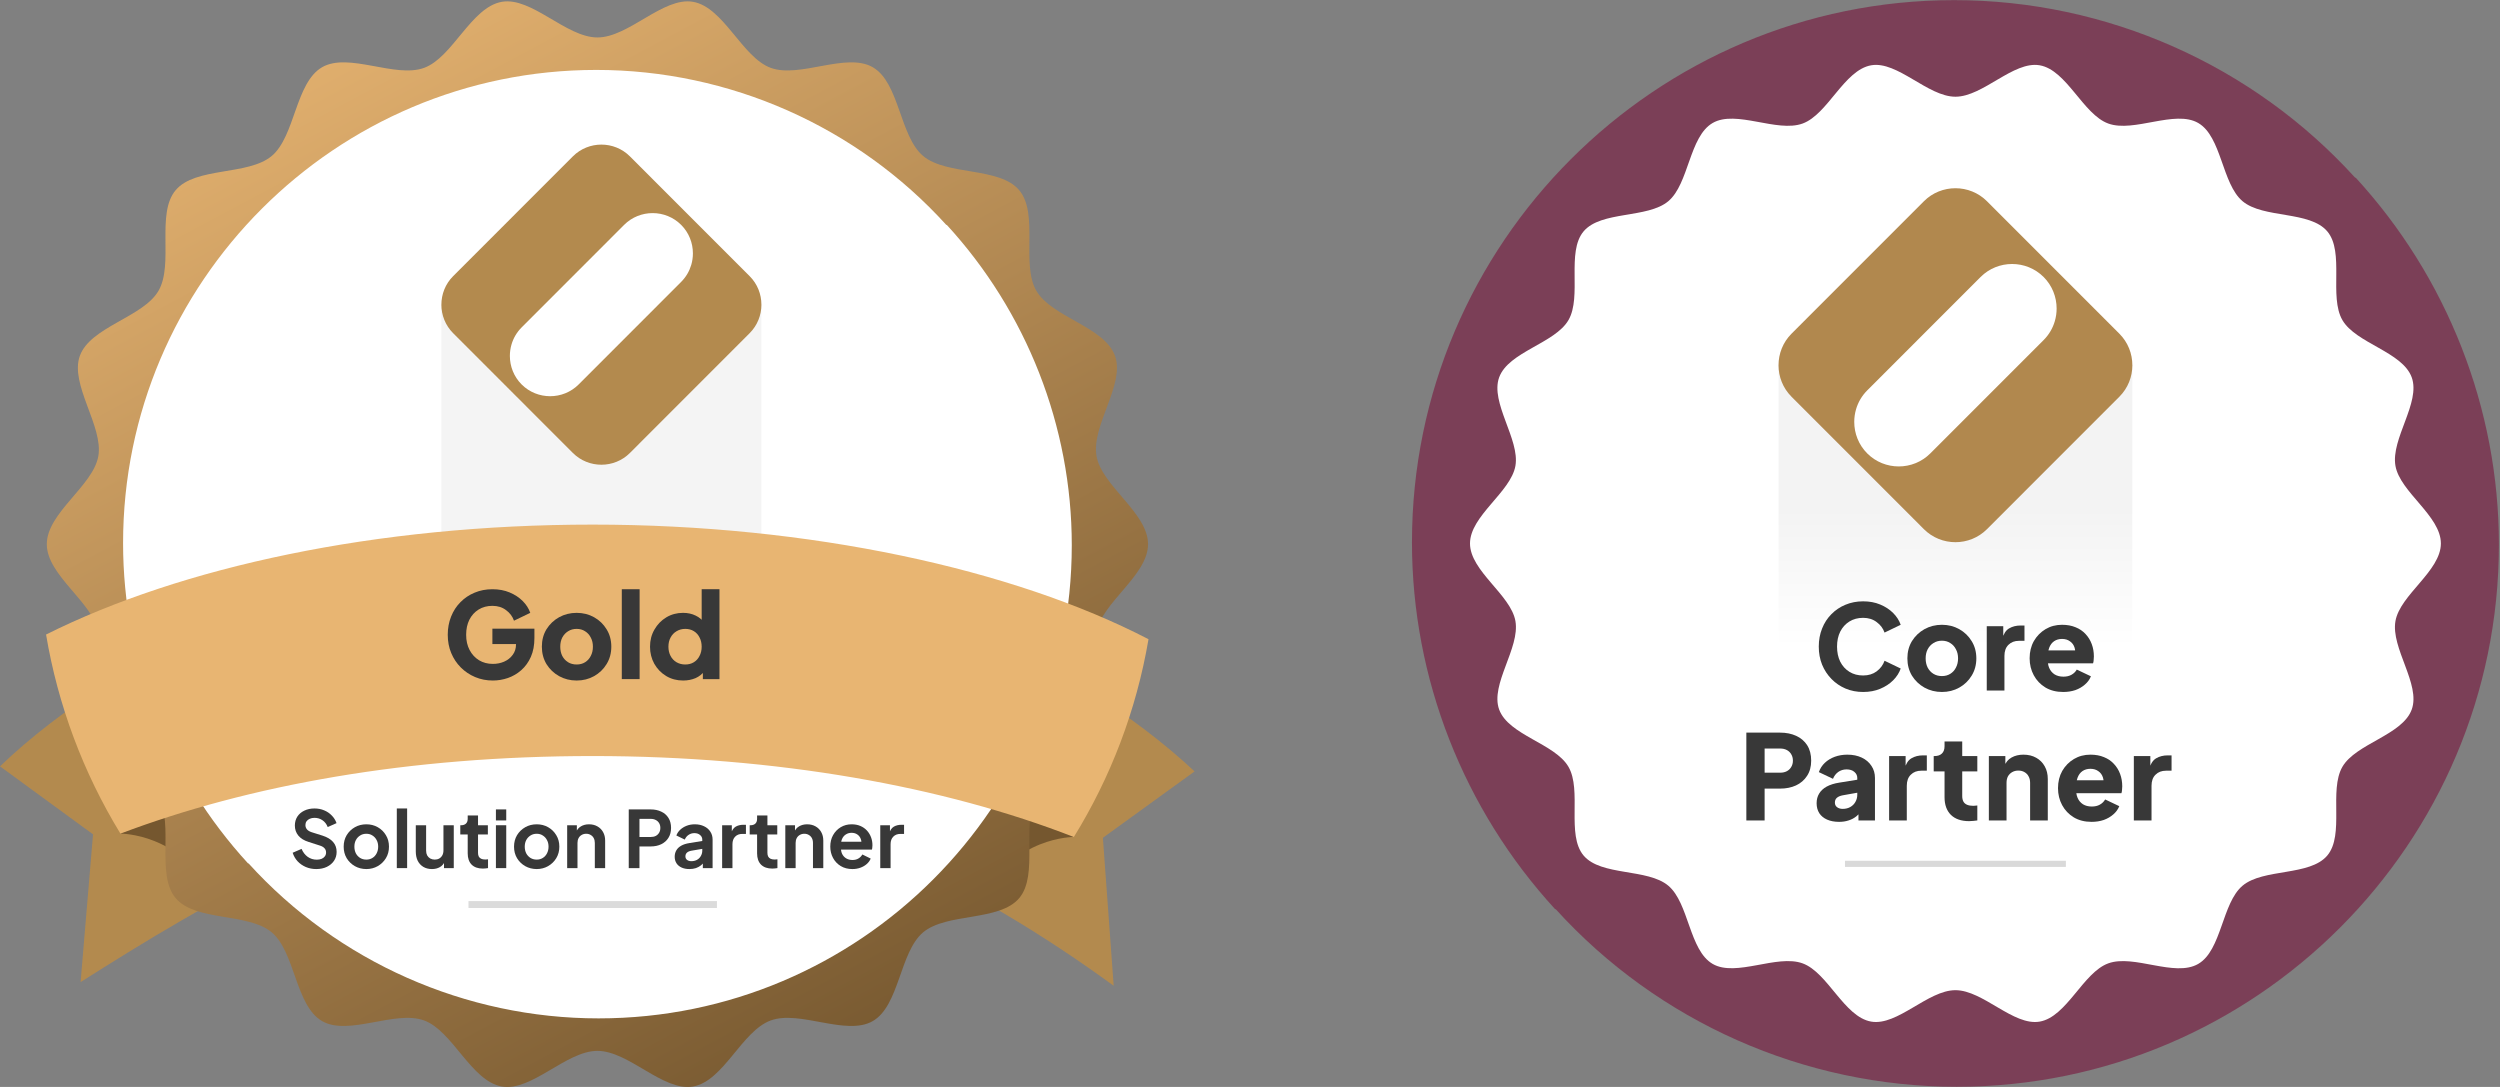 <svg width="345" height="150" viewBox="0 0 345 150" fill="none" xmlns="http://www.w3.org/2000/svg">
<rect x="0" y="0" width="345" height="150" fill="#808080" stroke="none"/>
<path d="M152.198 115.616L153.688 136.036C135.036 122.448 109.229 108.434 81.744 108.434C54.26 108.434 27.299 125.309 11.123 135.527L12.838 115.138L0 105.756C16.333 90.031 49.335 73.823 81.744 73.823C114.152 73.823 148.382 90.987 164.85 106.456L152.197 115.617L152.198 115.616Z" fill="#B38A4E"/>
<path d="M16.622 115.04C16.622 115.04 25.019 114.981 29.046 123.456C33.072 131.93 23.113 107.141 23.113 107.141L16.623 115.039L16.622 115.04Z" fill="#75572F"/>
<path d="M148.203 115.503C148.203 115.503 139.806 115.445 135.78 123.919C131.755 132.394 141.712 107.604 141.712 107.604L148.202 115.502L148.203 115.503Z" fill="#75572F"/>
<path d="M158.431 75.094C158.431 79.416 152.041 83.127 151.32 87.244C150.579 91.476 155.304 97.142 153.867 101.09C152.405 105.108 145.129 106.407 143.016 110.06C140.883 113.746 143.378 120.696 140.655 123.938C137.931 127.18 130.644 125.931 127.392 128.663C124.149 131.387 124.133 138.776 120.445 140.909C116.793 143.023 110.386 139.359 106.367 140.821C102.349 142.284 99.872 149.196 95.639 149.937C91.524 150.658 86.767 145.02 82.445 145.02C78.123 145.02 73.366 150.658 69.251 149.937C65.018 149.196 62.471 142.259 58.523 140.821C54.505 139.359 48.098 143.023 44.445 140.909C40.758 138.776 40.741 131.387 37.498 128.663C34.246 125.932 26.967 127.191 24.236 123.938C21.512 120.695 24.008 113.746 21.875 110.06C19.761 106.407 12.486 105.107 11.023 101.09C9.586 97.142 14.311 91.476 13.57 87.244C12.849 83.128 6.459 79.417 6.459 75.094C6.459 70.772 12.849 67.061 13.57 62.945C14.291 58.829 9.586 53.047 11.023 49.099C12.486 45.081 19.761 43.782 21.875 40.129C24.008 36.443 21.512 29.493 24.236 26.251C26.967 22.999 34.246 24.258 37.498 21.525C40.741 18.802 40.758 11.413 44.445 9.28C48.098 7.166 54.505 10.83 58.523 9.367C62.471 7.93 65.018 0.992 69.251 0.251C73.366 -0.469 78.123 5.169 82.445 5.169C86.767 5.169 91.524 -0.469 95.639 0.251C99.872 0.992 102.42 7.93 106.367 9.367C110.386 10.83 116.793 7.166 120.445 9.28C124.132 11.413 124.149 18.802 127.392 21.525C130.644 24.257 137.924 22.998 140.655 26.251C143.386 29.503 140.883 36.443 143.016 40.129C145.129 43.782 152.405 45.081 153.867 49.099C155.304 53.047 150.579 58.712 151.32 62.945C152.041 67.06 158.431 70.772 158.431 75.094Z" fill="url(#paint0_linear_2284_33162)"/>
<path d="M147.906 75.234C147.906 111.237 118.606 140.537 82.603 140.537C64.251 140.537 46.636 132.747 34.284 119.132L34.249 119.167C23.231 107.166 16.985 91.375 16.985 74.953C16.985 38.95 46.285 9.65 82.288 9.65C100.64 9.65 118.255 17.44 130.607 31.055L130.642 31.02C141.66 43.021 147.906 58.812 147.906 75.234Z" fill="white"/>
<path opacity="0.3" d="M60.911 42.043V76.684H105.074V42.043L101.13 41.162L83.189 55.566L77.952 57.792L72.06 54.649L60.911 42.043Z" fill="#DBDBDB"/>
<path d="M103.451 38.108L88.321 22.973L86.927 21.578C84.763 19.414 81.222 19.414 79.057 21.578L77.682 22.955L62.534 38.108C61.452 39.19 60.911 40.617 60.911 42.044C60.911 43.471 61.452 44.898 62.534 45.98L77.664 61.115L79.058 62.509C81.222 64.673 84.763 64.673 86.928 62.509L88.303 61.133L103.451 45.979C104.533 44.897 105.074 43.47 105.074 42.043C105.074 40.616 104.533 39.19 103.451 38.108ZM93.999 38.903L79.854 53.054C77.691 55.218 74.149 55.218 71.985 53.054C70.903 51.971 70.362 50.545 70.362 49.118C70.362 48.584 70.438 48.05 70.589 47.534C70.842 46.672 71.307 45.86 71.984 45.183L86.129 31.032C88.293 28.868 91.834 28.868 93.998 31.032C95.08 32.115 95.621 33.541 95.621 34.968C95.621 35.503 95.545 36.038 95.393 36.554C95.139 37.415 94.674 38.226 93.998 38.902L93.999 38.903Z" fill="#B38A4E"/>
<path d="M158.494 88.21C156.816 98.069 153.255 107.298 148.191 115.509C130.36 108.544 107.162 104.334 81.795 104.334C56.428 104.334 34.285 108.357 16.622 115.04C11.493 106.646 7.99 97.314 6.357 87.566C24.99 78.246 51.889 72.395 81.796 72.395C111.703 72.395 139.824 78.517 158.494 88.211L158.494 88.21Z" fill="#E8B572"/>
<path d="M98.939 124.349H64.65V125.302H98.939V124.349Z" fill="#DBDBDB"/>
<path d="M68.015 93.912C67.141 93.912 66.328 93.754 65.574 93.437C64.821 93.12 64.16 92.678 63.592 92.11C63.024 91.542 62.582 90.876 62.265 90.111C61.948 89.347 61.79 88.511 61.79 87.605C61.79 86.698 61.943 85.863 62.248 85.098C62.554 84.323 62.986 83.656 63.543 83.099C64.1 82.531 64.75 82.095 65.492 81.789C66.246 81.472 67.065 81.314 67.95 81.314C68.834 81.314 69.626 81.461 70.325 81.756C71.035 82.051 71.636 82.444 72.127 82.936C72.619 83.427 72.968 83.973 73.176 84.574L70.931 85.655C70.724 85.065 70.358 84.579 69.834 84.197C69.32 83.804 68.692 83.607 67.95 83.607C67.229 83.607 66.595 83.777 66.049 84.115C65.503 84.454 65.077 84.923 64.772 85.524C64.477 86.114 64.329 86.807 64.329 87.605C64.329 88.402 64.487 89.101 64.804 89.702C65.121 90.302 65.552 90.772 66.099 91.111C66.656 91.449 67.294 91.618 68.015 91.618C68.572 91.618 69.091 91.515 69.572 91.307C70.063 91.089 70.456 90.778 70.751 90.373C71.057 89.969 71.21 89.483 71.21 88.915V87.9L72.373 88.883H67.95V86.753H73.749V88.047C73.749 89.041 73.585 89.909 73.258 90.652C72.93 91.384 72.488 91.995 71.931 92.487C71.385 92.967 70.768 93.328 70.079 93.568C69.402 93.797 68.714 93.912 68.015 93.912Z" fill="#383838"/>
<path d="M79.577 93.912C78.692 93.912 77.884 93.71 77.152 93.306C76.431 92.902 75.852 92.35 75.416 91.651C74.99 90.941 74.777 90.139 74.777 89.243C74.777 88.337 74.99 87.534 75.416 86.835C75.852 86.136 76.431 85.584 77.152 85.18C77.884 84.776 78.692 84.574 79.577 84.574C80.462 84.574 81.264 84.776 81.985 85.18C82.706 85.584 83.279 86.136 83.705 86.835C84.142 87.534 84.361 88.337 84.361 89.243C84.361 90.139 84.142 90.941 83.705 91.651C83.279 92.35 82.706 92.902 81.985 93.306C81.264 93.71 80.462 93.912 79.577 93.912ZM79.577 91.7C80.025 91.7 80.412 91.597 80.74 91.389C81.079 91.182 81.341 90.892 81.526 90.521C81.723 90.15 81.821 89.724 81.821 89.243C81.821 88.762 81.723 88.342 81.526 87.981C81.341 87.61 81.079 87.321 80.74 87.113C80.412 86.895 80.025 86.786 79.577 86.786C79.129 86.786 78.736 86.895 78.397 87.113C78.059 87.321 77.791 87.61 77.594 87.981C77.409 88.342 77.316 88.762 77.316 89.243C77.316 89.724 77.409 90.15 77.594 90.521C77.791 90.892 78.059 91.182 78.397 91.389C78.736 91.597 79.129 91.7 79.577 91.7Z" fill="#383838"/>
<path d="M85.808 93.716V81.314H88.266V93.716H85.808Z" fill="#383838"/>
<path d="M94.274 93.912C93.401 93.912 92.62 93.705 91.932 93.29C91.243 92.874 90.697 92.312 90.293 91.602C89.9 90.892 89.704 90.106 89.704 89.243C89.704 88.369 89.906 87.583 90.31 86.884C90.714 86.174 91.26 85.612 91.948 85.196C92.636 84.781 93.406 84.574 94.258 84.574C94.913 84.574 95.492 84.7 95.995 84.951C96.508 85.191 96.912 85.535 97.207 85.983L96.83 86.474V81.314H99.287V93.716H96.994V92.077L97.223 92.585C96.917 93.022 96.502 93.355 95.978 93.584C95.454 93.803 94.886 93.912 94.274 93.912ZM94.569 91.7C95.017 91.7 95.41 91.597 95.749 91.389C96.087 91.182 96.35 90.892 96.535 90.521C96.732 90.15 96.83 89.724 96.83 89.243C96.83 88.762 96.732 88.337 96.535 87.965C96.35 87.594 96.087 87.304 95.749 87.097C95.41 86.889 95.017 86.786 94.569 86.786C94.121 86.786 93.717 86.895 93.357 87.113C93.007 87.321 92.734 87.61 92.538 87.981C92.341 88.342 92.243 88.762 92.243 89.243C92.243 89.724 92.341 90.15 92.538 90.521C92.734 90.892 93.007 91.182 93.357 91.389C93.717 91.597 94.121 91.7 94.569 91.7Z" fill="#383838"/>
<path d="M43.638 119.93C43.123 119.93 42.645 119.836 42.203 119.647C41.767 119.459 41.391 119.198 41.072 118.864C40.76 118.524 40.532 118.129 40.387 117.679L41.615 117.146C41.811 117.61 42.094 117.976 42.463 118.245C42.833 118.505 43.25 118.636 43.714 118.636C43.975 118.636 44.2 118.596 44.388 118.516C44.584 118.429 44.732 118.313 44.834 118.168C44.943 118.023 44.997 117.849 44.997 117.646C44.997 117.407 44.925 117.212 44.779 117.059C44.642 116.9 44.431 116.777 44.149 116.69L42.594 116.189C41.963 115.994 41.488 115.7 41.169 115.309C40.85 114.917 40.691 114.457 40.691 113.928C40.691 113.464 40.803 113.054 41.028 112.699C41.26 112.344 41.579 112.068 41.985 111.873C42.398 111.67 42.869 111.568 43.399 111.568C43.884 111.568 44.33 111.655 44.736 111.829C45.142 111.996 45.49 112.231 45.78 112.536C46.077 112.833 46.298 113.185 46.443 113.591L45.225 114.134C45.066 113.728 44.827 113.417 44.508 113.199C44.189 112.974 43.819 112.862 43.399 112.862C43.152 112.862 42.935 112.906 42.746 112.993C42.558 113.072 42.409 113.188 42.3 113.341C42.199 113.486 42.148 113.66 42.148 113.862C42.148 114.087 42.221 114.287 42.366 114.461C42.511 114.627 42.732 114.758 43.029 114.852L44.519 115.32C45.164 115.53 45.646 115.82 45.965 116.189C46.291 116.559 46.454 117.016 46.454 117.559C46.454 118.023 46.334 118.433 46.095 118.788C45.856 119.143 45.526 119.422 45.106 119.625C44.685 119.828 44.196 119.93 43.638 119.93Z" fill="#383838"/>
<path d="M50.558 119.93C49.978 119.93 49.449 119.796 48.971 119.528C48.5 119.259 48.123 118.893 47.84 118.429C47.565 117.965 47.427 117.436 47.427 116.842C47.427 116.247 47.565 115.718 47.84 115.254C48.123 114.79 48.5 114.424 48.971 114.156C49.442 113.888 49.971 113.754 50.558 113.754C51.138 113.754 51.664 113.888 52.135 114.156C52.606 114.424 52.98 114.79 53.255 115.254C53.538 115.711 53.679 116.24 53.679 116.842C53.679 117.436 53.538 117.965 53.255 118.429C52.972 118.893 52.595 119.259 52.124 119.528C51.653 119.796 51.131 119.93 50.558 119.93ZM50.558 118.625C50.877 118.625 51.156 118.549 51.396 118.397C51.642 118.245 51.834 118.034 51.972 117.766C52.117 117.491 52.189 117.183 52.189 116.842C52.189 116.494 52.117 116.189 51.972 115.928C51.834 115.66 51.642 115.45 51.396 115.298C51.156 115.138 50.877 115.059 50.558 115.059C50.232 115.059 49.946 115.138 49.699 115.298C49.453 115.45 49.257 115.66 49.112 115.928C48.974 116.189 48.906 116.494 48.906 116.842C48.906 117.183 48.974 117.491 49.112 117.766C49.257 118.034 49.453 118.245 49.699 118.397C49.946 118.549 50.232 118.625 50.558 118.625Z" fill="#383838"/>
<path d="M54.759 119.799V111.568H56.184V119.799H54.759Z" fill="#383838"/>
<path d="M59.608 119.93C59.152 119.93 58.753 119.828 58.412 119.625C58.079 119.422 57.822 119.14 57.64 118.777C57.466 118.415 57.379 117.991 57.379 117.505V113.884H58.804V117.386C58.804 117.632 58.851 117.849 58.945 118.038C59.047 118.219 59.188 118.364 59.369 118.473C59.558 118.574 59.768 118.625 60 118.625C60.232 118.625 60.438 118.574 60.62 118.473C60.801 118.364 60.942 118.216 61.044 118.027C61.145 117.839 61.196 117.614 61.196 117.353V113.884H62.62V119.799H61.272V118.636L61.392 118.843C61.254 119.205 61.026 119.477 60.707 119.658C60.395 119.839 60.029 119.93 59.608 119.93Z" fill="#383838"/>
<path d="M66.641 119.865C65.974 119.865 65.456 119.683 65.086 119.321C64.724 118.951 64.543 118.433 64.543 117.766V115.156H63.52V113.884H63.629C63.919 113.884 64.144 113.808 64.303 113.656C64.463 113.504 64.543 113.283 64.543 112.993V112.536H65.967V113.884H67.326V115.156H65.967V117.69C65.967 117.886 65.999 118.052 66.065 118.19C66.137 118.328 66.246 118.433 66.391 118.505C66.543 118.578 66.735 118.614 66.967 118.614C67.018 118.614 67.076 118.611 67.141 118.603C67.214 118.596 67.283 118.589 67.348 118.582V119.799C67.246 119.814 67.13 119.828 67 119.843C66.869 119.857 66.75 119.865 66.641 119.865Z" fill="#383838"/>
<path d="M68.436 119.799V113.884H69.861V119.799H68.436ZM68.436 113.221V111.699H69.861V113.221H68.436Z" fill="#383838"/>
<path d="M74.068 119.93C73.488 119.93 72.959 119.796 72.481 119.528C72.009 119.259 71.632 118.893 71.35 118.429C71.074 117.965 70.936 117.436 70.936 116.842C70.936 116.247 71.074 115.718 71.35 115.254C71.632 114.79 72.009 114.424 72.481 114.156C72.952 113.888 73.481 113.754 74.068 113.754C74.648 113.754 75.174 113.888 75.645 114.156C76.116 114.424 76.489 114.79 76.765 115.254C77.047 115.711 77.189 116.24 77.189 116.842C77.189 117.436 77.047 117.965 76.765 118.429C76.482 118.893 76.105 119.259 75.634 119.528C75.163 119.796 74.641 119.93 74.068 119.93ZM74.068 118.625C74.387 118.625 74.666 118.549 74.905 118.397C75.152 118.245 75.344 118.034 75.482 117.766C75.627 117.491 75.699 117.183 75.699 116.842C75.699 116.494 75.627 116.189 75.482 115.928C75.344 115.66 75.152 115.45 74.905 115.298C74.666 115.138 74.387 115.059 74.068 115.059C73.742 115.059 73.456 115.138 73.209 115.298C72.963 115.45 72.767 115.66 72.622 115.928C72.484 116.189 72.415 116.494 72.415 116.842C72.415 117.183 72.484 117.491 72.622 117.766C72.767 118.034 72.963 118.245 73.209 118.397C73.456 118.549 73.742 118.625 74.068 118.625Z" fill="#383838"/>
<path d="M78.269 119.799V113.884H79.606V115.048L79.498 114.841C79.635 114.486 79.86 114.218 80.172 114.036C80.491 113.848 80.861 113.754 81.281 113.754C81.716 113.754 82.1 113.848 82.434 114.036C82.774 114.225 83.039 114.49 83.227 114.83C83.416 115.164 83.51 115.552 83.51 115.994V119.799H82.086V116.331C82.086 116.07 82.035 115.845 81.933 115.657C81.832 115.468 81.691 115.323 81.509 115.222C81.335 115.113 81.129 115.059 80.889 115.059C80.658 115.059 80.451 115.113 80.27 115.222C80.088 115.323 79.947 115.468 79.846 115.657C79.744 115.845 79.694 116.07 79.694 116.331V119.799H78.269Z" fill="#383838"/>
<path d="M86.767 119.799V111.699H89.79C90.341 111.699 90.826 111.8 91.247 112.003C91.674 112.199 92.008 112.489 92.247 112.873C92.486 113.25 92.606 113.71 92.606 114.254C92.606 114.79 92.483 115.251 92.236 115.635C91.997 116.012 91.667 116.302 91.247 116.505C90.826 116.708 90.341 116.809 89.79 116.809H88.246V119.799H86.767ZM88.246 115.504H89.811C90.08 115.504 90.311 115.454 90.507 115.352C90.703 115.243 90.855 115.095 90.964 114.906C91.073 114.718 91.127 114.5 91.127 114.254C91.127 114 91.073 113.783 90.964 113.602C90.855 113.413 90.703 113.268 90.507 113.167C90.311 113.058 90.08 113.003 89.811 113.003H88.246V115.504Z" fill="#383838"/>
<path d="M95.142 119.93C94.728 119.93 94.37 119.861 94.065 119.723C93.761 119.586 93.525 119.39 93.358 119.136C93.192 118.875 93.108 118.574 93.108 118.234C93.108 117.907 93.181 117.617 93.326 117.364C93.471 117.103 93.695 116.885 94 116.711C94.304 116.537 94.689 116.414 95.153 116.342L97.088 116.026V117.114L95.424 117.396C95.142 117.447 94.931 117.538 94.794 117.668C94.656 117.799 94.587 117.969 94.587 118.179C94.587 118.382 94.663 118.545 94.816 118.669C94.975 118.785 95.171 118.843 95.403 118.843C95.7 118.843 95.961 118.781 96.186 118.658C96.418 118.527 96.595 118.35 96.718 118.125C96.849 117.9 96.914 117.654 96.914 117.386V115.863C96.914 115.61 96.813 115.399 96.61 115.233C96.414 115.059 96.153 114.972 95.827 114.972C95.522 114.972 95.25 115.055 95.011 115.222C94.779 115.381 94.609 115.595 94.5 115.863L93.337 115.298C93.453 114.986 93.634 114.718 93.88 114.493C94.134 114.261 94.431 114.08 94.772 113.949C95.113 113.819 95.482 113.754 95.881 113.754C96.367 113.754 96.794 113.844 97.164 114.026C97.534 114.2 97.82 114.446 98.023 114.765C98.233 115.077 98.338 115.443 98.338 115.863V119.799H96.99V118.788L97.295 118.766C97.142 119.02 96.961 119.234 96.751 119.408C96.541 119.575 96.302 119.705 96.033 119.799C95.765 119.886 95.468 119.93 95.142 119.93Z" fill="#383838"/>
<path d="M99.655 119.799V113.884H100.992V115.2L100.884 115.004C101.021 114.562 101.235 114.254 101.525 114.08C101.822 113.906 102.178 113.819 102.591 113.819H102.939V115.08H102.428C102.022 115.08 101.696 115.207 101.449 115.461C101.203 115.707 101.079 116.055 101.079 116.505V119.799H99.655Z" fill="#383838"/>
<path d="M106.578 119.865C105.911 119.865 105.393 119.683 105.023 119.321C104.661 118.951 104.479 118.433 104.479 117.766V115.156H103.457V113.884H103.566C103.856 113.884 104.081 113.808 104.24 113.656C104.4 113.504 104.479 113.283 104.479 112.993V112.536H105.904V113.884H107.263V115.156H105.904V117.69C105.904 117.886 105.936 118.052 106.002 118.19C106.074 118.328 106.183 118.433 106.328 118.505C106.48 118.578 106.672 118.614 106.904 118.614C106.955 118.614 107.013 118.611 107.078 118.603C107.151 118.596 107.219 118.589 107.285 118.582V119.799C107.183 119.814 107.067 119.828 106.937 119.843C106.806 119.857 106.687 119.865 106.578 119.865Z" fill="#383838"/>
<path d="M108.373 119.799V113.884H109.71V115.048L109.602 114.841C109.739 114.486 109.964 114.218 110.276 114.036C110.595 113.848 110.964 113.754 111.385 113.754C111.82 113.754 112.204 113.848 112.538 114.036C112.878 114.225 113.143 114.49 113.331 114.83C113.52 115.164 113.614 115.552 113.614 115.994V119.799H112.19V116.331C112.19 116.07 112.139 115.845 112.037 115.657C111.936 115.468 111.794 115.323 111.613 115.222C111.439 115.113 111.233 115.059 110.993 115.059C110.762 115.059 110.555 115.113 110.374 115.222C110.192 115.323 110.051 115.468 109.95 115.657C109.848 115.845 109.797 116.07 109.797 116.331V119.799H108.373Z" fill="#383838"/>
<path d="M117.624 119.93C117.015 119.93 116.482 119.792 116.025 119.517C115.569 119.241 115.214 118.868 114.96 118.397C114.706 117.926 114.579 117.404 114.579 116.831C114.579 116.237 114.706 115.711 114.96 115.254C115.221 114.79 115.572 114.424 116.015 114.156C116.464 113.888 116.964 113.754 117.515 113.754C117.979 113.754 118.385 113.83 118.733 113.982C119.088 114.134 119.389 114.345 119.635 114.613C119.882 114.881 120.07 115.189 120.201 115.537C120.331 115.878 120.397 116.247 120.397 116.646C120.397 116.748 120.389 116.853 120.375 116.961C120.368 117.07 120.349 117.164 120.32 117.244H115.754V116.157H119.516L118.842 116.668C118.907 116.334 118.889 116.037 118.787 115.776C118.693 115.515 118.534 115.309 118.309 115.156C118.091 115.004 117.827 114.928 117.515 114.928C117.218 114.928 116.953 115.004 116.721 115.156C116.489 115.301 116.312 115.519 116.189 115.809C116.073 116.092 116.029 116.436 116.058 116.842C116.029 117.204 116.076 117.527 116.199 117.81C116.33 118.085 116.518 118.299 116.765 118.451C117.019 118.603 117.309 118.679 117.635 118.679C117.961 118.679 118.236 118.611 118.461 118.473C118.693 118.335 118.874 118.15 119.005 117.918L120.157 118.484C120.041 118.766 119.86 119.017 119.614 119.234C119.367 119.451 119.074 119.622 118.733 119.745C118.4 119.868 118.03 119.93 117.624 119.93Z" fill="#383838"/>
<path d="M121.476 119.799V113.884H122.814V115.2L122.705 115.004C122.843 114.562 123.057 114.254 123.347 114.08C123.644 113.906 123.999 113.819 124.412 113.819H124.76V115.08H124.249C123.843 115.08 123.517 115.207 123.271 115.461C123.024 115.707 122.901 116.055 122.901 116.505V119.799H121.476Z" fill="#383838"/>
<g clip-path="url(#clip0_2284_33162)">
<path d="M344.849 75.157C344.849 116.406 311.28 149.975 270.031 149.975C249.005 149.975 228.823 141.05 214.672 125.451L214.631 125.492C202.007 111.743 194.851 93.651 194.851 74.836C194.851 33.588 228.421 0.018 269.669 0.018C290.696 0.018 310.878 8.943 325.029 24.542L325.069 24.502C337.693 38.251 344.849 56.343 344.849 75.157Z" fill="#78143C" fill-opacity="0.6"/>
<path d="M336.841 74.997C336.841 78.807 331.207 82.079 330.572 85.708C329.918 89.439 334.084 94.434 332.818 97.915C331.528 101.457 325.114 102.603 323.25 105.823C321.37 109.074 323.57 115.2 321.169 118.059C318.761 120.926 312.344 119.817 309.476 122.225C306.617 124.626 306.602 131.14 303.352 133.021C300.101 134.902 294.483 131.654 290.941 132.944C287.46 134.211 285.214 140.328 281.483 140.981C277.855 141.617 273.66 136.645 269.851 136.645C266.041 136.645 261.847 141.616 258.219 140.981C254.487 140.328 252.241 134.212 248.76 132.944C245.218 131.654 239.569 134.885 236.349 133.021C233.099 131.14 233.083 124.626 230.225 122.225C227.358 119.816 220.94 120.926 218.532 118.059C216.131 115.2 218.331 109.073 216.45 105.822C214.587 102.602 208.173 101.456 206.883 97.914C205.616 94.434 209.782 89.438 209.129 85.707C208.493 82.079 202.86 78.807 202.86 74.996C202.86 71.186 208.493 67.914 209.129 64.285C209.764 60.657 205.616 55.559 206.883 52.078C208.173 48.536 214.587 47.39 216.45 44.17C218.331 40.919 216.131 34.793 218.532 31.934C220.94 29.067 227.357 30.176 230.225 27.768C233.083 25.367 233.099 18.852 236.349 16.971C239.569 15.108 245.218 18.338 248.76 17.048C252.241 15.781 254.487 9.665 258.218 9.011C261.846 8.376 266.04 13.347 269.85 13.347C273.66 13.347 277.854 8.376 281.482 9.011C285.213 9.665 287.46 15.781 290.941 17.048C294.483 18.338 300.131 15.108 303.352 16.971C306.602 18.852 306.617 25.367 309.476 27.768C312.343 30.176 318.761 29.066 321.169 31.934C323.577 34.801 321.37 40.919 323.25 44.17C325.114 47.39 331.528 48.536 332.818 52.078C334.084 55.559 329.918 60.554 330.572 64.285C331.207 67.914 336.841 71.186 336.841 74.997Z" fill="white"/>
<path opacity="0.3" d="M245.435 50.4V88.701H294.265V50.4L289.904 49.425L270.068 65.351L264.277 67.812L257.762 64.338L245.435 50.4Z" fill="url(#paint1_linear_2284_33162)"/>
<path d="M285.092 118.786H254.608V119.633H285.092V118.786Z" fill="#D9D9D9"/>
<path d="M292.471 46.048L275.743 29.314L274.201 27.771C271.808 25.378 267.894 25.378 265.5 27.771L263.98 29.293L247.231 46.048C246.034 47.245 245.436 48.822 245.436 50.4C245.436 51.977 246.034 53.554 247.231 54.751L263.959 71.485L265.5 73.028C267.894 75.421 271.808 75.421 274.201 73.028L275.722 71.506L292.471 54.751C293.667 53.554 294.265 51.977 294.265 50.4C294.265 48.822 293.667 47.245 292.471 46.048ZM282.02 46.928L266.38 62.574C263.987 64.967 260.073 64.967 257.68 62.574C256.484 61.377 255.886 59.8 255.886 58.222C255.886 57.632 255.97 57.042 256.137 56.471C256.417 55.518 256.932 54.62 257.68 53.872L273.32 38.226C275.713 35.833 279.627 35.833 282.02 38.226C283.216 39.423 283.814 41 283.814 42.578C283.814 43.169 283.73 43.76 283.562 44.332C283.282 45.284 282.768 46.181 282.02 46.929V46.928Z" fill="#B1884E"/>
<path d="M257.107 95.493C256.24 95.493 255.432 95.336 254.684 95.022C253.946 94.707 253.301 94.268 252.748 93.704C252.195 93.14 251.761 92.478 251.447 91.719C251.143 90.96 250.991 90.131 250.991 89.231C250.991 88.33 251.143 87.501 251.447 86.742C251.75 85.972 252.179 85.31 252.732 84.757C253.285 84.193 253.93 83.76 254.667 83.456C255.416 83.141 256.229 82.984 257.107 82.984C257.986 82.984 258.772 83.13 259.466 83.423C260.171 83.716 260.767 84.106 261.255 84.594C261.743 85.082 262.09 85.625 262.296 86.221L260.068 87.295C259.862 86.709 259.499 86.227 258.978 85.847C258.468 85.457 257.845 85.261 257.107 85.261C256.392 85.261 255.763 85.43 255.22 85.766C254.678 86.102 254.255 86.568 253.952 87.165C253.659 87.75 253.512 88.439 253.512 89.231C253.512 90.022 253.659 90.716 253.952 91.313C254.255 91.909 254.678 92.375 255.22 92.712C255.763 93.048 256.392 93.216 257.107 93.216C257.845 93.216 258.468 93.026 258.978 92.647C259.499 92.256 259.862 91.768 260.068 91.183L262.296 92.256C262.09 92.853 261.743 93.395 261.255 93.883C260.767 94.371 260.171 94.761 259.466 95.054C258.772 95.347 257.986 95.493 257.107 95.493Z" fill="#383838"/>
<path d="M267.985 95.493C267.106 95.493 266.304 95.293 265.577 94.891C264.862 94.49 264.287 93.942 263.853 93.248C263.43 92.543 263.219 91.746 263.219 90.857C263.219 89.957 263.43 89.16 263.853 88.466C264.287 87.772 264.862 87.224 265.577 86.823C266.304 86.422 267.106 86.221 267.985 86.221C268.863 86.221 269.66 86.422 270.376 86.823C271.092 87.224 271.661 87.772 272.084 88.466C272.518 89.16 272.735 89.957 272.735 90.857C272.735 91.746 272.518 92.543 272.084 93.248C271.661 93.942 271.092 94.49 270.376 94.891C269.66 95.293 268.863 95.493 267.985 95.493ZM267.985 93.297C268.43 93.297 268.814 93.194 269.14 92.988C269.476 92.782 269.736 92.495 269.921 92.126C270.116 91.757 270.213 91.334 270.213 90.857C270.213 90.38 270.116 89.963 269.921 89.605C269.736 89.236 269.476 88.949 269.14 88.743C268.814 88.526 268.43 88.417 267.985 88.417C267.54 88.417 267.15 88.526 266.814 88.743C266.477 88.949 266.212 89.236 266.017 89.605C265.832 89.963 265.74 90.38 265.74 90.857C265.74 91.334 265.832 91.757 266.017 92.126C266.212 92.495 266.477 92.782 266.814 92.988C267.15 93.194 267.54 93.297 267.985 93.297Z" fill="#383838"/>
<path d="M274.172 95.298V86.416H276.45V88.547L276.287 88.238C276.482 87.49 276.802 86.986 277.247 86.725C277.702 86.454 278.239 86.319 278.857 86.319H279.378V88.433H278.613C278.017 88.433 277.534 88.618 277.165 88.987C276.797 89.344 276.612 89.854 276.612 90.516V95.298H274.172Z" fill="#383838"/>
<path d="M284.725 95.493C283.782 95.493 282.963 95.287 282.269 94.875C281.575 94.452 281.038 93.888 280.658 93.183C280.279 92.478 280.089 91.698 280.089 90.841C280.089 89.952 280.284 89.16 280.675 88.466C281.076 87.772 281.613 87.224 282.285 86.823C282.958 86.422 283.717 86.221 284.563 86.221C285.267 86.221 285.891 86.335 286.433 86.563C286.975 86.78 287.431 87.089 287.8 87.49C288.179 87.891 288.467 88.358 288.662 88.889C288.857 89.409 288.955 89.979 288.955 90.597C288.955 90.77 288.944 90.944 288.922 91.118C288.911 91.28 288.884 91.421 288.841 91.54H282.188V89.751H287.458L286.303 90.597C286.412 90.131 286.406 89.719 286.287 89.361C286.168 88.992 285.956 88.705 285.652 88.499C285.36 88.282 284.996 88.173 284.563 88.173C284.14 88.173 283.776 88.276 283.473 88.482C283.169 88.688 282.941 88.992 282.789 89.393C282.638 89.794 282.578 90.282 282.611 90.857C282.567 91.356 282.627 91.795 282.789 92.175C282.952 92.554 283.202 92.853 283.538 93.07C283.874 93.275 284.281 93.379 284.758 93.379C285.192 93.379 285.56 93.292 285.864 93.118C286.178 92.945 286.422 92.706 286.596 92.403L288.548 93.33C288.374 93.763 288.098 94.143 287.718 94.468C287.35 94.794 286.91 95.049 286.401 95.233C285.891 95.406 285.332 95.493 284.725 95.493Z" fill="#383838"/>
<path d="M240.996 113.22V101.102H245.648C246.483 101.102 247.221 101.248 247.861 101.541C248.511 101.834 249.021 102.267 249.39 102.842C249.758 103.417 249.943 104.127 249.943 104.973C249.943 105.797 249.753 106.497 249.373 107.071C249.005 107.646 248.495 108.085 247.844 108.389C247.204 108.682 246.472 108.828 245.648 108.828H243.517V113.22H240.996ZM243.517 106.632H245.665C246.022 106.632 246.331 106.562 246.592 106.421C246.852 106.28 247.053 106.085 247.194 105.835C247.345 105.586 247.421 105.298 247.421 104.973C247.421 104.637 247.345 104.344 247.194 104.095C247.053 103.845 246.852 103.65 246.592 103.509C246.331 103.368 246.022 103.298 245.665 103.298H243.517V106.632Z" fill="#383838"/>
<path d="M253.8 113.416C253.16 113.416 252.607 113.312 252.141 113.106C251.675 112.9 251.317 112.608 251.067 112.228C250.818 111.838 250.693 111.377 250.693 110.845C250.693 110.346 250.807 109.907 251.035 109.528C251.263 109.137 251.61 108.812 252.076 108.552C252.553 108.291 253.144 108.107 253.849 107.999L256.566 107.559V109.349L254.288 109.755C253.941 109.821 253.676 109.934 253.491 110.097C253.307 110.249 253.215 110.471 253.215 110.764C253.215 111.035 253.318 111.247 253.524 111.398C253.73 111.55 253.985 111.626 254.288 111.626C254.689 111.626 255.042 111.539 255.346 111.366C255.649 111.192 255.882 110.959 256.045 110.666C256.219 110.363 256.305 110.032 256.305 109.674V107.364C256.305 107.028 256.17 106.746 255.899 106.518C255.638 106.291 255.281 106.177 254.825 106.177C254.391 106.177 254.006 106.296 253.67 106.535C253.345 106.773 253.106 107.088 252.954 107.478L251.002 106.551C251.176 106.052 251.452 105.624 251.832 105.266C252.212 104.908 252.667 104.631 253.198 104.436C253.73 104.241 254.31 104.143 254.939 104.143C255.687 104.143 256.349 104.279 256.923 104.55C257.498 104.821 257.943 105.201 258.257 105.689C258.583 106.166 258.745 106.724 258.745 107.364V113.22H256.468V111.789L257.021 111.691C256.761 112.082 256.473 112.407 256.159 112.667C255.844 112.917 255.492 113.101 255.102 113.22C254.711 113.35 254.277 113.416 253.8 113.416Z" fill="#383838"/>
<path d="M260.697 113.22V104.339H262.975V106.47L262.812 106.161C263.007 105.412 263.327 104.908 263.772 104.648C264.227 104.377 264.764 104.241 265.382 104.241H265.903V106.356H265.138C264.542 106.356 264.059 106.54 263.691 106.909C263.322 107.267 263.138 107.776 263.138 108.438V113.22H260.697Z" fill="#383838"/>
<path d="M271.731 113.318C270.657 113.318 269.822 113.031 269.226 112.456C268.64 111.87 268.347 111.057 268.347 110.016V106.453H266.851V104.339H266.932C267.388 104.339 267.735 104.225 267.973 103.997C268.223 103.769 268.347 103.428 268.347 102.972V102.322H270.787V104.339H272.87V106.453H270.787V109.853C270.787 110.157 270.842 110.412 270.95 110.618C271.058 110.813 271.227 110.959 271.454 111.057C271.682 111.154 271.964 111.203 272.3 111.203C272.376 111.203 272.463 111.198 272.56 111.187C272.658 111.176 272.761 111.165 272.87 111.154V113.22C272.707 113.242 272.522 113.264 272.316 113.285C272.11 113.307 271.915 113.318 271.731 113.318Z" fill="#383838"/>
<path d="M274.462 113.22V104.339H276.739V106.095L276.609 105.705C276.815 105.174 277.146 104.783 277.601 104.534C278.068 104.274 278.61 104.143 279.228 104.143C279.901 104.143 280.486 104.284 280.985 104.566C281.495 104.848 281.891 105.244 282.172 105.754C282.454 106.253 282.595 106.838 282.595 107.511V113.22H280.155V108.031C280.155 107.684 280.085 107.386 279.944 107.137C279.814 106.887 279.624 106.692 279.375 106.551C279.136 106.41 278.854 106.339 278.529 106.339C278.214 106.339 277.932 106.41 277.683 106.551C277.433 106.692 277.238 106.887 277.097 107.137C276.967 107.386 276.902 107.684 276.902 108.031V113.22H274.462Z" fill="#383838"/>
<path d="M288.641 113.416C287.697 113.416 286.878 113.209 286.184 112.797C285.49 112.374 284.954 111.811 284.574 111.106C284.194 110.401 284.005 109.62 284.005 108.763C284.005 107.874 284.2 107.082 284.59 106.388C284.991 105.694 285.528 105.147 286.201 104.745C286.873 104.344 287.632 104.143 288.478 104.143C289.183 104.143 289.806 104.257 290.349 104.485C290.891 104.702 291.346 105.011 291.715 105.412C292.095 105.813 292.382 106.28 292.577 106.811C292.772 107.332 292.87 107.901 292.87 108.519C292.87 108.693 292.859 108.866 292.837 109.04C292.827 109.202 292.8 109.343 292.756 109.463H286.103V107.673H291.373L290.219 108.519C290.327 108.053 290.322 107.641 290.202 107.283C290.083 106.914 289.872 106.627 289.568 106.421C289.275 106.204 288.912 106.095 288.478 106.095C288.055 106.095 287.692 106.198 287.388 106.405C287.084 106.611 286.857 106.914 286.705 107.315C286.553 107.717 286.493 108.205 286.526 108.779C286.483 109.278 286.542 109.718 286.705 110.097C286.868 110.477 287.117 110.775 287.453 110.992C287.789 111.198 288.196 111.301 288.673 111.301C289.107 111.301 289.476 111.214 289.779 111.041C290.094 110.867 290.338 110.628 290.511 110.325L292.463 111.252C292.29 111.686 292.013 112.065 291.634 112.391C291.265 112.716 290.826 112.971 290.316 113.155C289.806 113.329 289.248 113.416 288.641 113.416Z" fill="#383838"/>
<path d="M294.47 113.22V104.339H296.747V106.47L296.584 106.161C296.779 105.412 297.099 104.908 297.544 104.648C297.999 104.377 298.536 104.241 299.154 104.241H299.675V106.356H298.91C298.314 106.356 297.831 106.54 297.463 106.909C297.094 107.267 296.91 107.776 296.91 108.438V113.22H294.47Z" fill="#383838"/>
</g>
<defs>
<linearGradient id="paint0_linear_2284_33162" x1="40.307" y1="-3.803" x2="121.939" y2="149.039" gradientUnits="userSpaceOnUse">
<stop stop-color="#E8B572"/>
<stop offset="1" stop-color="#75572F"/>
</linearGradient>
<linearGradient id="paint1_linear_2284_33162" x1="269.85" y1="88.701" x2="269.85" y2="49.425" gradientUnits="userSpaceOnUse">
<stop stop-color="white"/>
<stop offset="0.47" stop-color="#D9D9D9"/>
</linearGradient>
<clipPath id="clip0_2284_33162">
<rect width="150" height="150" fill="white" transform="translate(194.85 0.001)"/>
</clipPath>
</defs>
</svg>

